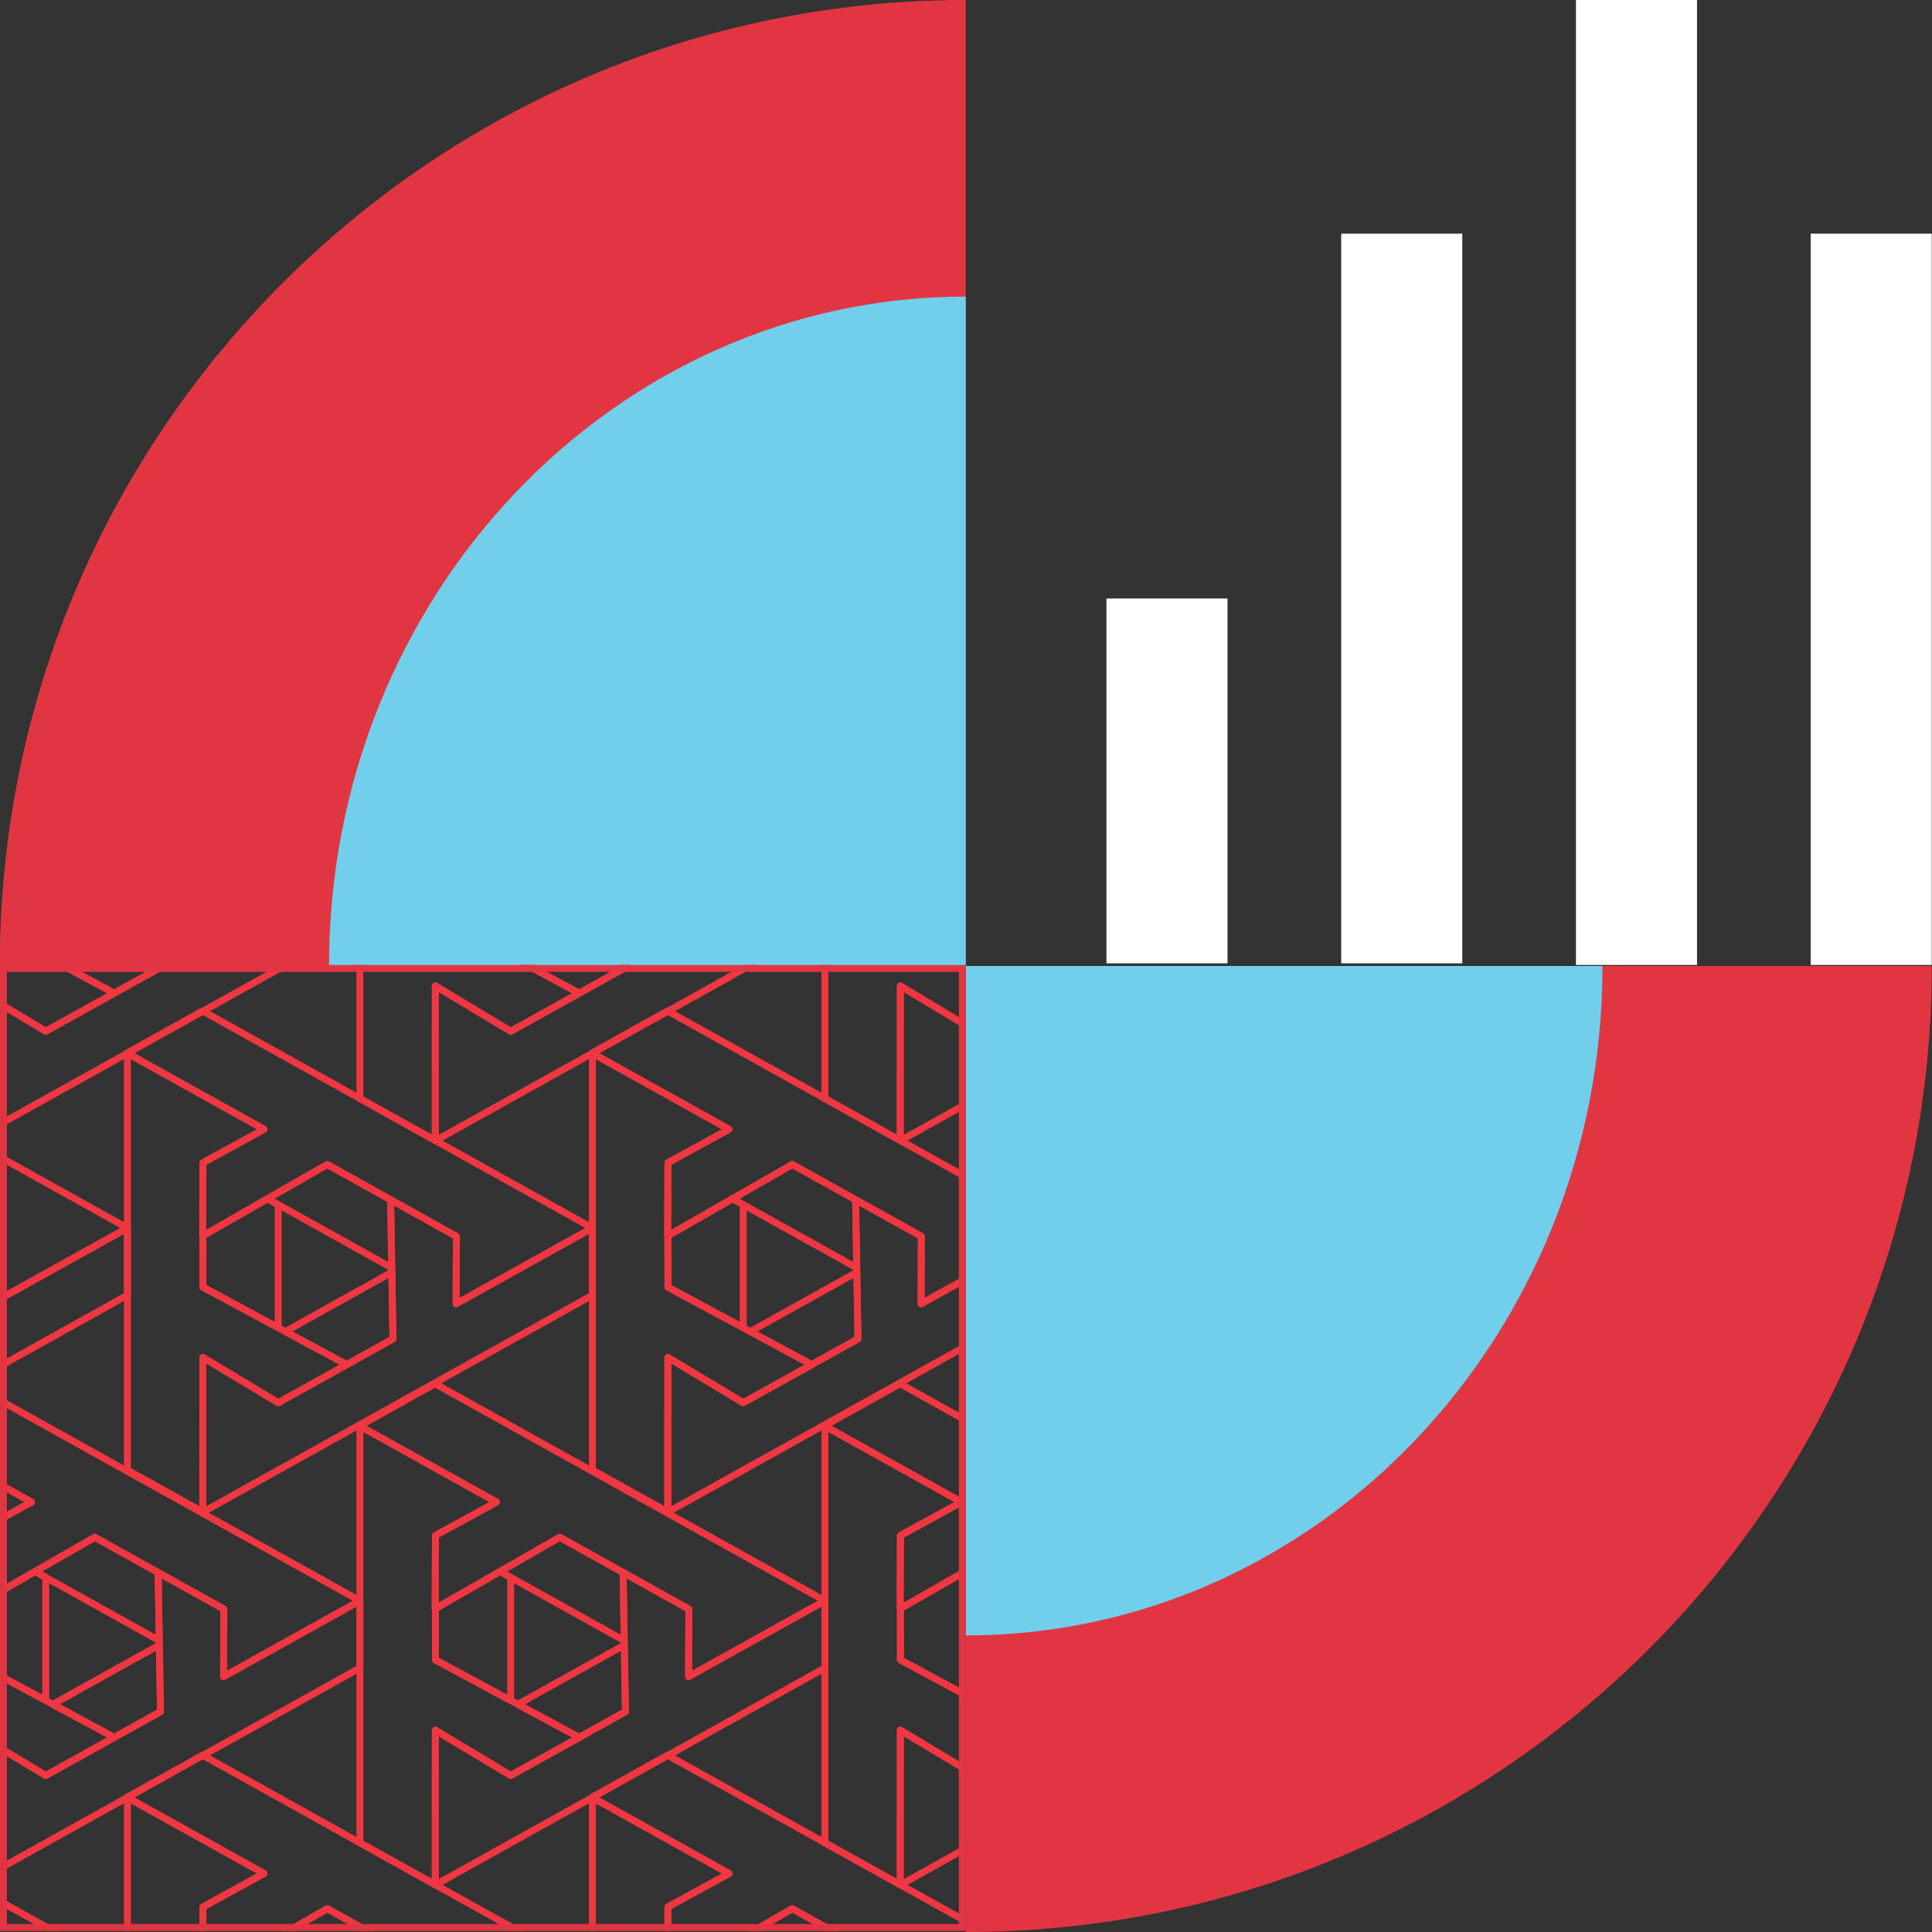 <?xml version="1.0" encoding="UTF-8" standalone="no"?>
<!DOCTYPE svg PUBLIC "-//W3C//DTD SVG 1.1//EN" "http://www.w3.org/Graphics/SVG/1.1/DTD/svg11.dtd">
<svg width="100%" height="100%" viewBox="0 0 280 280" version="1.1" xmlns="http://www.w3.org/2000/svg" xmlns:xlink="http://www.w3.org/1999/xlink" xml:space="preserve" xmlns:serif="http://www.serif.com/" style="fill-rule:evenodd;clip-rule:evenodd;stroke-linejoin:round;stroke-miterlimit:2;">
    <rect x="0" y="0" width="280" height="280" fill="#333333" stroke="none"/>
    <rect id="restaurant-investment" x="0" y="0" width="280" height="280" style="fill:none;"/>
    <clipPath id="_clip1">
        <rect x="0" y="0" width="280" height="280"/>
    </clipPath>
    <g clip-path="url(#_clip1)">
        <g>
            <path d="M279.964,140L139.964,140L139.964,280C217.284,280 279.964,217.32 279.964,140Z" style="fill:rgb(226,53,66);"/>
            <path d="M-0.036,140L139.964,140L139.964,0C62.645,-0 -0.036,62.68 -0.036,140Z" style="fill:rgb(226,53,66);"/>
        </g>
        <g>
            <path d="M232.246,140L139.964,140L139.964,237.017C190.93,237.017 232.246,193.581 232.246,140Z" style="fill:rgb(113,207,235);"/>
            <path d="M47.683,140L139.964,140L139.964,42.983C88.999,42.983 47.683,86.419 47.683,140Z" style="fill:rgb(113,207,235);"/>
        </g>
        <g>
            <rect x="160.358" y="86.739" width="17.544" height="52.873" style="fill:white;"/>
            <rect x="194.379" y="33.866" width="17.544" height="105.746" style="fill:white;"/>
            <rect x="228.399" y="0" width="17.544" height="139.851" style="fill:white;"/>
            <rect x="262.42" y="33.866" width="17.544" height="105.985" style="fill:white;"/>
        </g>
        <g>
            <rect x="-0" y="139.851" width="139.964" height="139.994" style="fill:none;"/>
            <clipPath id="_clip2">
                <rect x="-0" y="139.851" width="139.964" height="139.994"/>
            </clipPath>
            <g clip-path="url(#_clip2)">
                <g>
                    <path d="M-29.129,55.951L-48.922,44.938L-48.909,44.862L-38.028,38.806L18.467,70.258L-1.289,81.244L-1.25,71.464L-10.777,66.161L-10.777,66.163L-19.958,61.055L-38.015,71.401L-37.976,60.796L-29.129,55.951ZM-26.035,85.265L-10.6,76.67L-10.438,86.331L-17.142,90.059L-26.035,85.265Z" style="fill:none;stroke:rgb(239,55,66);stroke-width:1px;"/>
                    <path d="M-1.289,81.243L18.466,70.258L18.466,79.997L-38.002,111.436L-37.99,89.013L-27.068,95.578L-17.137,90.062L-17.142,90.059L-10.438,86.331L-10.777,66.161L-1.25,71.464L-1.289,81.243ZM-28.615,66.015L-27.068,66.878L-27.068,84.708L-37.976,78.828L-37.981,71.382L-28.615,66.015Z" style="fill:none;stroke:rgb(239,55,66);stroke-width:1px;"/>
                    <path d="M4.565,2.119L-15.228,-8.895L-15.215,-8.97L-4.333,-15.027L52.162,16.425L32.406,27.411L32.444,17.632L22.918,12.329L22.918,12.331L13.737,7.222L-4.321,17.569L-4.281,6.963L4.565,2.119ZM7.659,31.432L23.094,22.838L23.257,32.498L16.552,36.226L7.659,31.432Z" style="fill:none;stroke:rgb(239,55,66);stroke-width:1px;"/>
                    <path d="M-4.296,35.18L-4.307,57.576L-15.228,51.496L-15.228,-8.895L4.565,2.119L-4.281,6.963L-4.321,17.569L-4.287,17.549L-4.281,24.995L16.557,36.229L6.627,41.745L-4.296,35.18ZM23.084,22.199L5.087,12.179L13.737,7.222L22.918,12.331L23.084,22.199ZM-4.281,57.589L-4.281,57.591L-4.283,57.59L-4.281,57.589Z" style="fill:none;stroke:rgb(239,55,66);stroke-width:1px;"/>
                    <path d="M32.406,27.411L52.161,16.425L52.161,26.164L-4.307,57.604L-4.296,35.18L6.627,41.745L16.557,36.229L16.552,36.226L23.257,32.498L22.918,12.329L32.445,17.631L32.406,27.411ZM5.08,12.183L6.627,13.045L6.627,30.875L-4.281,24.995L-4.287,17.549L5.08,12.183Z" style="fill:none;stroke:rgb(239,55,66);stroke-width:1px;"/>
                    <path d="M38.26,55.951L18.467,44.938L18.48,44.862L29.362,38.806L85.856,70.258L66.1,81.244L66.139,71.464L56.613,66.161L56.613,66.163L47.432,61.055L29.374,71.401L29.413,60.796L38.26,55.951ZM41.354,85.265L56.789,76.67L56.951,86.331L50.247,90.059L41.354,85.265Z" style="fill:none;stroke:rgb(239,55,66);stroke-width:1px;"/>
                    <path d="M29.399,89.013L29.387,111.409L18.467,105.329L18.467,44.938L38.26,55.951L29.414,60.796L29.374,71.401L29.408,71.382L29.414,78.828L50.252,90.062L40.321,95.578L29.399,89.013ZM56.778,76.031L38.781,66.011L47.432,61.055L56.613,66.163L56.778,76.031ZM29.414,111.422L29.414,111.424L29.412,111.423L29.414,111.422Z" style="fill:none;stroke:rgb(239,55,66);stroke-width:1px;"/>
                    <path d="M66.1,81.243L85.856,70.258L85.856,79.997L29.387,111.436L29.399,89.013L40.321,95.578L50.252,90.062L50.247,90.059L56.951,86.331L56.613,66.161L66.139,71.464L66.1,81.243ZM38.774,66.015L40.321,66.878L40.321,84.708L29.414,78.828L29.408,71.382L38.774,66.015Z" style="fill:none;stroke:rgb(239,55,66);stroke-width:1px;"/>
                    <path d="M71.955,2.119L52.162,-8.895L52.175,-8.97L63.056,-15.027L119.551,16.425L99.795,27.411L99.834,17.632L90.307,12.329L90.307,12.331L81.126,7.222L63.069,17.569L63.108,6.963L71.955,2.119ZM75.049,31.432L90.484,22.838L90.646,32.498L83.942,36.226L75.049,31.432Z" style="fill:none;stroke:rgb(239,55,66);stroke-width:1px;"/>
                    <path d="M63.094,35.18L63.082,57.576L52.162,51.496L52.162,-8.895L71.955,2.119L63.108,6.963L63.069,17.569L63.103,17.549L63.108,24.995L83.946,36.229L74.016,41.745L63.094,35.18ZM90.473,22.199L72.476,12.179L81.126,7.222L90.307,12.331L90.473,22.199ZM63.109,57.589L63.109,57.591L63.107,57.59L63.109,57.589Z" style="fill:none;stroke:rgb(239,55,66);stroke-width:1px;"/>
                    <path d="M99.795,27.411L119.55,16.425L119.55,26.164L63.082,57.604L63.094,35.18L74.016,41.745L83.946,36.229L83.942,36.226L90.646,32.498L90.307,12.329L99.834,17.631L99.795,27.411ZM72.469,12.183L74.016,13.045L74.016,30.875L63.108,24.995L63.103,17.549L72.469,12.183Z" style="fill:none;stroke:rgb(239,55,66);stroke-width:1px;"/>
                    <path d="M105.649,55.951L85.856,44.938L85.869,44.862L96.751,38.806L153.246,70.258L133.489,81.244L133.528,71.464L124.002,66.161L124.002,66.163L114.821,61.055L96.763,71.401L96.802,60.796L105.649,55.951ZM108.743,85.265L124.178,76.67L124.341,86.331L117.636,90.059L108.743,85.265Z" style="fill:none;stroke:rgb(239,55,66);stroke-width:1px;"/>
                    <path d="M96.788,89.013L96.777,111.409L85.856,105.329L85.856,44.938L105.649,55.951L96.803,60.796L96.763,71.401L96.797,71.382L96.803,78.828L117.641,90.062L107.711,95.578L96.788,89.013ZM124.168,76.031L106.171,66.011L114.821,61.055L124.002,66.163L124.168,76.031ZM96.803,111.422L96.803,111.424L96.801,111.423L96.803,111.422Z" style="fill:none;stroke:rgb(239,55,66);stroke-width:1px;"/>
                    <path d="M133.49,81.243L153.245,70.258L153.245,79.997L96.777,111.436L96.788,89.013L107.711,95.578L117.641,90.062L117.636,90.059L124.341,86.331L124.002,66.161L133.528,71.464L133.49,81.243ZM106.164,66.015L107.711,66.878L107.711,84.708L96.803,78.828L96.797,71.382L106.164,66.015Z" style="fill:none;stroke:rgb(239,55,66);stroke-width:1px;"/>
                    <path d="M139.344,2.119L119.551,-8.895L119.564,-8.97L130.446,-15.027L186.94,16.425L167.184,27.411L167.223,17.632L157.697,12.329L157.697,12.331L148.516,7.222L130.458,17.569L130.497,6.963L139.344,2.119ZM142.438,31.432L157.873,22.838L158.035,32.498L151.331,36.226L142.438,31.432Z" style="fill:none;stroke:rgb(239,55,66);stroke-width:1px;"/>
                    <path d="M130.483,35.18L130.471,57.576L119.551,51.496L119.551,-8.895L139.344,2.119L130.497,6.963L130.458,17.569L130.492,17.549L130.498,24.995L151.336,36.229L141.405,41.745L130.483,35.18ZM157.862,22.199L139.865,12.179L148.516,7.222L157.697,12.331L157.862,22.199ZM130.498,57.589L130.498,57.591L130.496,57.59L130.498,57.589Z" style="fill:none;stroke:rgb(239,55,66);stroke-width:1px;"/>
                    <path d="M167.184,27.411L186.94,16.425L186.94,26.164L130.471,57.604L130.483,35.18L141.405,41.745L151.336,36.229L151.331,36.226L158.035,32.498L157.697,12.329L167.223,17.631L167.184,27.411ZM139.858,12.183L141.405,13.045L141.405,30.875L130.498,24.995L130.492,17.549L139.858,12.183Z" style="fill:none;stroke:rgb(239,55,66);stroke-width:1px;"/>
                    <path d="M173.039,55.951L153.246,44.938L153.259,44.862L164.14,38.806L220.635,70.258L200.879,81.244L200.917,71.464L191.391,66.161L191.391,66.163L182.21,61.055L164.153,71.401L164.192,60.796L173.039,55.951ZM176.133,85.265L191.568,76.67L191.73,86.331L185.026,90.059L176.133,85.265Z" style="fill:none;stroke:rgb(239,55,66);stroke-width:1px;"/>
                    <path d="M164.177,89.013L164.166,111.409L153.246,105.329L153.246,44.938L173.039,55.951L164.192,60.796L164.153,71.401L164.186,71.382L164.192,78.828L185.03,90.062L175.1,95.578L164.177,89.013ZM191.557,76.031L173.56,66.011L182.21,61.055L191.391,66.163L191.557,76.031ZM164.193,111.422L164.193,111.424L164.191,111.423L164.193,111.422Z" style="fill:none;stroke:rgb(239,55,66);stroke-width:1px;"/>
                    <path d="M200.879,81.243L220.634,70.258L220.634,79.997L164.166,111.436L164.177,89.013L175.1,95.578L185.03,90.062L185.025,90.059L191.73,86.331L191.391,66.161L200.918,71.464L200.879,81.243ZM173.553,66.015L175.1,66.878L175.1,84.708L164.192,78.828L164.186,71.382L173.553,66.015Z" style="fill:none;stroke:rgb(239,55,66);stroke-width:1px;"/>
                    <path d="M206.733,2.119L186.94,-8.895L186.953,-8.97L197.835,-15.027L254.329,16.425L234.573,27.411L234.612,17.632L225.086,12.329L225.086,12.331L215.905,7.222L197.847,17.569L197.886,6.963L206.733,2.119ZM209.827,31.432L225.262,22.838L225.425,32.498L218.72,36.226L209.827,31.432Z" style="fill:none;stroke:rgb(239,55,66);stroke-width:1px;"/>
                    <path d="M197.872,35.18L197.861,57.576L186.94,51.496L186.94,-8.895L206.733,2.119L197.887,6.963L197.847,17.569L197.881,17.549L197.887,24.995L218.725,36.229L208.795,41.745L197.872,35.18ZM225.252,22.199L207.255,12.179L215.905,7.222L225.086,12.331L225.252,22.199ZM197.887,57.589L197.887,57.591L197.885,57.59L197.887,57.589Z" style="fill:none;stroke:rgb(239,55,66);stroke-width:1px;"/>
                    <path d="M234.573,27.411L254.329,16.425L254.329,26.164L197.861,57.604L197.872,35.18L208.795,41.745L218.725,36.229L218.72,36.226L225.425,32.498L225.086,12.329L234.612,17.631L234.573,27.411ZM207.248,12.183L208.795,13.045L208.795,30.875L197.887,24.995L197.881,17.549L207.248,12.183Z" style="fill:none;stroke:rgb(239,55,66);stroke-width:1px;"/>
                    <path d="M240.428,55.951L220.635,44.938L220.648,44.862L231.53,38.806L288.024,70.258L268.268,81.244L268.307,71.464L258.781,66.161L258.781,66.163L249.6,61.055L231.542,71.401L231.581,60.796L240.428,55.951ZM243.522,85.265L258.957,76.67L259.119,86.331L252.415,90.059L243.522,85.265Z" style="fill:none;stroke:rgb(239,55,66);stroke-width:1px;"/>
                    <path d="M231.567,89.013L231.555,111.409L220.635,105.329L220.635,44.938L240.428,55.951L231.581,60.796L231.542,71.401L231.576,71.382L231.582,78.828L252.42,90.062L242.489,95.578L231.567,89.013ZM258.946,76.031L240.949,66.011L249.6,61.055L258.781,66.163L258.946,76.031ZM231.582,111.422L231.582,111.424L231.58,111.423L231.582,111.422Z" style="fill:none;stroke:rgb(239,55,66);stroke-width:1px;"/>
                    <path d="M268.268,81.243L288.024,70.258L288.024,79.997L231.555,111.436L231.567,89.013L242.489,95.578L252.42,90.062L252.415,90.059L259.119,86.331L258.781,66.161L268.307,71.464L268.268,81.243ZM240.942,66.015L242.489,66.878L242.489,84.708L231.582,78.828L231.576,71.382L240.942,66.015Z" style="fill:none;stroke:rgb(239,55,66);stroke-width:1px;"/>
                    <path d="M274.123,2.119L254.329,-8.895L254.342,-8.97L265.224,-15.027L321.719,16.425L301.963,27.411L302.001,17.632L292.475,12.329L292.475,12.331L283.294,7.222L265.237,17.569L265.276,6.963L274.123,2.119ZM277.217,31.432L292.652,22.838L292.814,32.498L286.11,36.226L277.217,31.432Z" style="fill:none;stroke:rgb(239,55,66);stroke-width:1px;"/>
                    <path d="M265.261,35.18L265.25,57.576L254.329,51.496L254.329,-8.895L274.123,2.119L265.276,6.963L265.237,17.569L265.27,17.549L265.276,24.995L286.114,36.229L276.184,41.745L265.261,35.18ZM292.641,22.199L274.644,12.179L283.294,7.222L292.475,12.331L292.641,22.199ZM265.276,57.589L265.276,57.591L265.275,57.59L265.276,57.589Z" style="fill:none;stroke:rgb(239,55,66);stroke-width:1px;"/>
                    <path d="M301.963,27.411L321.718,16.425L321.718,26.164L265.25,57.604L265.261,35.18L276.184,41.745L286.114,36.229L286.109,36.226L292.814,32.498L292.475,12.329L302.002,17.631L301.963,27.411ZM274.637,12.183L276.184,13.045L276.184,30.875L265.276,24.995L265.27,17.549L274.637,12.183Z" style="fill:none;stroke:rgb(239,55,66);stroke-width:1px;"/>
                    <path d="M-29.129,271.524L-48.922,260.51L-48.909,260.434L-38.028,254.378L18.467,285.83L-1.289,296.816L-1.25,287.036L-10.777,281.733L-10.777,281.736L-19.958,276.627L-38.015,286.974L-37.976,276.368L-29.129,271.524ZM-26.035,300.837L-10.6,292.242L-10.438,301.903L-17.142,305.631L-26.035,300.837Z" style="fill:none;stroke:rgb(239,55,66);stroke-width:1px;"/>
                    <path d="M4.565,217.691L-15.228,206.677L-15.215,206.602L-4.333,200.545L52.162,231.997L32.406,242.983L32.444,233.204L22.918,227.901L22.918,227.903L13.737,222.794L-4.321,233.141L-4.281,222.535L4.565,217.691ZM7.659,247.004L23.094,238.41L23.257,248.07L16.552,251.798L7.659,247.004Z" style="fill:none;stroke:rgb(239,55,66);stroke-width:1px;"/>
                    <path d="M-4.296,250.752L-4.307,273.148L-15.228,267.069L-15.228,206.677L4.565,217.691L-4.281,222.535L-4.321,233.141L-4.287,233.122L-4.281,240.567L16.557,251.801L6.627,257.317L-4.296,250.752ZM23.084,237.771L5.087,227.751L13.737,222.794L22.918,227.903L23.084,237.771ZM-4.281,273.161L-4.281,273.163L-4.283,273.162L-4.281,273.161Z" style="fill:none;stroke:rgb(239,55,66);stroke-width:1px;"/>
                    <path d="M32.406,242.983L52.161,231.998L52.161,241.736L-4.307,273.176L-4.296,250.752L6.627,257.318L16.557,251.801L16.552,251.798L23.257,248.07L22.918,227.901L32.445,233.204L32.406,242.983ZM5.08,227.755L6.627,228.617L6.627,246.448L-4.281,240.567L-4.287,233.122L5.08,227.755Z" style="fill:none;stroke:rgb(239,55,66);stroke-width:1px;"/>
                    <path d="M38.26,271.524L18.467,260.51L18.48,260.434L29.362,254.378L85.856,285.83L66.1,296.816L66.139,287.036L56.613,281.733L56.613,281.736L47.432,276.627L29.374,286.974L29.413,276.368L38.26,271.524ZM41.354,300.837L56.789,292.242L56.951,301.903L50.247,305.631L41.354,300.837Z" style="fill:none;stroke:rgb(239,55,66);stroke-width:1px;"/>
                    <path d="M29.399,304.585L29.387,326.981L18.467,320.901L18.467,260.51L38.26,271.524L29.414,276.368L29.374,286.974L29.408,286.954L29.414,294.4L50.252,305.634L40.321,311.15L29.399,304.585ZM56.778,291.603L38.781,281.584L47.432,276.627L56.613,281.736L56.778,291.603ZM29.414,326.994L29.414,326.996L29.412,326.995L29.414,326.994Z" style="fill:none;stroke:rgb(239,55,66);stroke-width:1px;"/>
                    <path d="M71.955,217.691L52.162,206.677L52.175,206.602L63.056,200.545L119.551,231.997L99.795,242.983L99.834,233.204L90.307,227.901L90.307,227.903L81.126,222.794L63.069,233.141L63.108,222.535L71.955,217.691ZM75.049,247.004L90.484,238.41L90.646,248.07L83.942,251.798L75.049,247.004Z" style="fill:none;stroke:rgb(239,55,66);stroke-width:1px;"/>
                    <path d="M63.094,250.752L63.082,273.148L52.162,267.069L52.162,206.677L71.955,217.691L63.108,222.535L63.069,233.141L63.103,233.122L63.108,240.567L83.946,251.801L74.016,257.317L63.094,250.752ZM90.473,237.771L72.476,227.751L81.126,222.794L90.307,227.903L90.473,237.771ZM63.109,273.161L63.109,273.163L63.107,273.162L63.109,273.161Z" style="fill:none;stroke:rgb(239,55,66);stroke-width:1px;"/>
                    <path d="M99.795,242.983L119.55,231.998L119.55,241.736L63.082,273.176L63.094,250.752L74.016,257.318L83.946,251.801L83.942,251.798L90.646,248.07L90.307,227.901L99.834,233.204L99.795,242.983ZM72.469,227.755L74.016,228.617L74.016,246.448L63.108,240.567L63.103,233.122L72.469,227.755Z" style="fill:none;stroke:rgb(239,55,66);stroke-width:1px;"/>
                    <path d="M105.649,271.524L85.856,260.51L85.869,260.434L96.751,254.378L153.246,285.83L133.489,296.816L133.528,287.036L124.002,281.733L124.002,281.736L114.821,276.627L96.763,286.974L96.802,276.368L105.649,271.524ZM108.743,300.837L124.178,292.242L124.341,301.903L117.636,305.631L108.743,300.837Z" style="fill:none;stroke:rgb(239,55,66);stroke-width:1px;"/>
                    <path d="M96.788,304.585L96.777,326.981L85.856,320.901L85.856,260.51L105.649,271.524L96.803,276.368L96.763,286.974L96.797,286.954L96.803,294.4L117.641,305.634L107.711,311.15L96.788,304.585ZM124.168,291.603L106.171,281.584L114.821,276.627L124.002,281.736L124.168,291.603ZM96.803,326.994L96.803,326.996L96.801,326.995L96.803,326.994Z" style="fill:none;stroke:rgb(239,55,66);stroke-width:1px;"/>
                    <path d="M139.344,217.691L119.551,206.677L119.564,206.602L130.446,200.545L186.94,231.997L167.184,242.983L167.223,233.204L157.697,227.901L157.697,227.903L148.516,222.794L130.458,233.141L130.497,222.535L139.344,217.691ZM142.438,247.004L157.873,238.41L158.035,248.07L151.331,251.798L142.438,247.004Z" style="fill:none;stroke:rgb(239,55,66);stroke-width:1px;"/>
                    <path d="M130.483,250.752L130.471,273.148L119.551,267.069L119.551,206.677L139.344,217.691L130.497,222.535L130.458,233.141L130.492,233.122L130.498,240.567L151.336,251.801L141.405,257.317L130.483,250.752ZM157.862,237.771L139.865,227.751L148.516,222.794L157.697,227.903L157.862,237.771ZM130.498,273.161L130.498,273.163L130.496,273.162L130.498,273.161Z" style="fill:none;stroke:rgb(239,55,66);stroke-width:1px;"/>
                    <path d="M167.184,242.983L186.94,231.998L186.94,241.736L130.471,273.176L130.483,250.752L141.405,257.318L151.336,251.801L151.331,251.798L158.035,248.07L157.697,227.901L167.223,233.204L167.184,242.983ZM139.858,227.755L141.405,228.617L141.405,246.448L130.498,240.567L130.492,233.122L139.858,227.755Z" style="fill:none;stroke:rgb(239,55,66);stroke-width:1px;"/>
                    <path d="M173.039,271.524L153.246,260.51L153.259,260.434L164.14,254.378L220.635,285.83L200.879,296.816L200.917,287.036L191.391,281.733L191.391,281.736L182.21,276.627L164.153,286.974L164.192,276.368L173.039,271.524ZM176.133,300.837L191.568,292.242L191.73,301.903L185.026,305.631L176.133,300.837Z" style="fill:none;stroke:rgb(239,55,66);stroke-width:1px;"/>
                    <path d="M164.177,304.585L164.166,326.981L153.246,320.901L153.246,260.51L173.039,271.524L164.192,276.368L164.153,286.974L164.186,286.954L164.192,294.4L185.03,305.634L175.1,311.15L164.177,304.585ZM191.557,291.603L173.56,281.584L182.21,276.627L191.391,281.736L191.557,291.603ZM164.193,326.994L164.193,326.996L164.191,326.995L164.193,326.994Z" style="fill:none;stroke:rgb(239,55,66);stroke-width:1px;"/>
                    <path d="M206.733,217.691L186.94,206.677L186.953,206.602L197.835,200.545L254.329,231.997L234.573,242.983L234.612,233.204L225.086,227.901L225.086,227.903L215.905,222.794L197.847,233.141L197.886,222.535L206.733,217.691ZM209.827,247.004L225.262,238.41L225.425,248.07L218.72,251.798L209.827,247.004Z" style="fill:none;stroke:rgb(239,55,66);stroke-width:1px;"/>
                    <path d="M197.872,250.752L197.861,273.148L186.94,267.069L186.94,206.677L206.733,217.691L197.887,222.535L197.847,233.141L197.881,233.122L197.887,240.567L218.725,251.801L208.795,257.317L197.872,250.752ZM225.252,237.771L207.255,227.751L215.905,222.794L225.086,227.903L225.252,237.771ZM197.887,273.161L197.887,273.163L197.885,273.162L197.887,273.161Z" style="fill:none;stroke:rgb(239,55,66);stroke-width:1px;"/>
                    <path d="M234.573,242.983L254.329,231.998L254.329,241.736L197.861,273.176L197.872,250.752L208.795,257.318L218.725,251.801L218.72,251.798L225.425,248.07L225.086,227.901L234.612,233.204L234.573,242.983ZM207.248,227.755L208.795,228.617L208.795,246.448L197.887,240.567L197.881,233.122L207.248,227.755Z" style="fill:none;stroke:rgb(239,55,66);stroke-width:1px;"/>
                    <path d="M240.428,271.524L220.635,260.51L220.648,260.434L231.53,254.378L288.024,285.83L268.268,296.816L268.307,287.036L258.781,281.733L258.781,281.736L249.6,276.627L231.542,286.974L231.581,276.368L240.428,271.524ZM243.522,300.837L258.957,292.242L259.119,301.903L252.415,305.631L243.522,300.837Z" style="fill:none;stroke:rgb(239,55,66);stroke-width:1px;"/>
                    <path d="M231.567,304.585L231.555,326.981L220.635,320.901L220.635,260.51L240.428,271.524L231.581,276.368L231.542,286.974L231.576,286.954L231.582,294.4L252.42,305.634L242.489,311.15L231.567,304.585ZM258.946,291.603L240.949,281.584L249.6,276.627L258.781,281.736L258.946,291.603ZM231.582,326.994L231.582,326.996L231.58,326.995L231.582,326.994Z" style="fill:none;stroke:rgb(239,55,66);stroke-width:1px;"/>
                    <path d="M274.123,217.691L254.329,206.677L254.342,206.602L265.224,200.545L321.719,231.997L301.963,242.983L302.001,233.204L292.475,227.901L292.475,227.903L283.294,222.794L265.237,233.141L265.276,222.535L274.123,217.691ZM277.217,247.004L292.652,238.41L292.814,248.07L286.11,251.798L277.217,247.004Z" style="fill:none;stroke:rgb(239,55,66);stroke-width:1px;"/>
                    <path d="M265.261,250.752L265.25,273.148L254.329,267.069L254.329,206.677L274.123,217.691L265.276,222.535L265.237,233.141L265.27,233.122L265.276,240.567L286.114,251.801L276.184,257.317L265.261,250.752ZM292.641,237.771L274.644,227.751L283.294,222.794L292.475,227.903L292.641,237.771ZM265.276,273.161L265.276,273.163L265.275,273.162L265.276,273.161Z" style="fill:none;stroke:rgb(239,55,66);stroke-width:1px;"/>
                    <path d="M301.963,242.983L321.718,231.998L321.718,241.736L265.25,273.176L265.261,250.752L276.184,257.318L286.114,251.801L286.109,251.798L292.814,248.07L292.475,227.901L302.002,233.204L301.963,242.983ZM274.637,227.755L276.184,228.617L276.184,246.448L265.276,240.567L265.27,233.122L274.637,227.755Z" style="fill:none;stroke:rgb(239,55,66);stroke-width:1px;"/>
                    <path d="M-29.129,163.665L-48.922,152.652L-48.909,152.576L-38.028,146.519L18.467,177.972L-1.289,188.957L-1.25,179.178L-10.777,173.875L-10.777,173.877L-19.958,168.769L-38.015,179.115L-37.976,168.51L-29.129,163.665ZM-26.035,192.979L-10.6,184.384L-10.438,194.045L-17.142,197.773L-26.035,192.979Z" style="fill:none;stroke:rgb(239,55,66);stroke-width:1px;"/>
                    <path d="M-1.289,188.957L18.466,177.972L18.466,187.711L-38.002,219.15L-37.99,196.727L-27.068,203.292L-17.137,197.775L-17.142,197.773L-10.438,194.045L-10.777,173.875L-1.25,179.178L-1.289,188.957ZM-28.615,173.729L-27.068,174.592L-27.068,192.422L-37.976,186.541L-37.981,179.096L-28.615,173.729Z" style="fill:none;stroke:rgb(239,55,66);stroke-width:1px;"/>
                    <path d="M4.565,109.833L-15.228,98.819L-15.215,98.744L-4.333,92.687L52.162,124.139L32.406,135.125L32.444,125.345L22.918,120.043L22.918,120.045L13.737,114.936L-4.321,125.283L-4.281,114.677L4.565,109.833ZM7.659,139.146L23.094,130.552L23.257,140.212L16.552,143.94L7.659,139.146Z" style="fill:none;stroke:rgb(239,55,66);stroke-width:1px;"/>
                    <path d="M-4.296,142.894L-4.307,165.29L-15.228,159.21L-15.228,98.819L4.565,109.833L-4.281,114.677L-4.321,125.283L-4.287,125.263L-4.281,132.709L16.557,143.943L6.627,149.459L-4.296,142.894ZM23.084,129.913L5.087,119.893L13.737,114.936L22.918,120.045L23.084,129.913ZM-4.281,165.303L-4.281,165.305L-4.283,165.304L-4.281,165.303Z" style="fill:none;stroke:rgb(239,55,66);stroke-width:1px;"/>
                    <path d="M32.406,135.125L52.161,124.139L52.161,133.878L-4.307,165.318L-4.296,142.894L6.627,149.459L16.557,143.943L16.552,143.94L23.257,140.212L22.918,120.043L32.445,125.345L32.406,135.125ZM5.08,119.897L6.627,120.759L6.627,138.589L-4.281,132.709L-4.287,125.263L5.08,119.897Z" style="fill:none;stroke:rgb(239,55,66);stroke-width:1px;"/>
                    <path d="M38.26,163.665L18.467,152.652L18.48,152.576L29.362,146.519L85.856,177.972L66.1,188.957L66.139,179.178L56.613,173.875L56.613,173.877L47.432,168.769L29.374,179.115L29.413,168.51L38.26,163.665ZM41.354,192.979L56.789,184.384L56.951,194.045L50.247,197.773L41.354,192.979Z" style="fill:none;stroke:rgb(239,55,66);stroke-width:1px;"/>
                    <path d="M29.399,196.727L29.387,219.123L18.467,213.043L18.467,152.652L38.26,163.665L29.414,168.51L29.374,179.115L29.408,179.096L29.414,186.542L50.252,197.775L40.321,203.292L29.399,196.727ZM56.778,183.745L38.781,173.725L47.432,168.769L56.613,173.877L56.778,183.745ZM29.414,219.135L29.414,219.137L29.412,219.136L29.414,219.135Z" style="fill:none;stroke:rgb(239,55,66);stroke-width:1px;"/>
                    <path d="M66.1,188.957L85.856,177.972L85.856,187.711L29.387,219.15L29.399,196.727L40.321,203.292L50.252,197.775L50.247,197.773L56.951,194.045L56.613,173.875L66.139,179.178L66.1,188.957ZM38.774,173.729L40.321,174.592L40.321,192.422L29.414,186.541L29.408,179.096L38.774,173.729Z" style="fill:none;stroke:rgb(239,55,66);stroke-width:1px;"/>
                    <path d="M71.955,109.833L52.162,98.819L52.175,98.744L63.056,92.687L119.551,124.139L99.795,135.125L99.834,125.345L90.307,120.043L90.307,120.045L81.126,114.936L63.069,125.283L63.108,114.677L71.955,109.833ZM75.049,139.146L90.484,130.552L90.646,140.212L83.942,143.94L75.049,139.146Z" style="fill:none;stroke:rgb(239,55,66);stroke-width:1px;"/>
                    <path d="M63.094,142.894L63.082,165.29L52.162,159.21L52.162,98.819L71.955,109.833L63.108,114.677L63.069,125.283L63.103,125.263L63.108,132.709L83.946,143.943L74.016,149.459L63.094,142.894ZM90.473,129.913L72.476,119.893L81.126,114.936L90.307,120.045L90.473,129.913ZM63.109,165.303L63.109,165.305L63.107,165.304L63.109,165.303Z" style="fill:none;stroke:rgb(239,55,66);stroke-width:1px;"/>
                    <path d="M99.795,135.125L119.55,124.139L119.55,133.878L63.082,165.318L63.094,142.894L74.016,149.459L83.946,143.943L83.942,143.94L90.646,140.212L90.307,120.043L99.834,125.345L99.795,135.125ZM72.469,119.897L74.016,120.759L74.016,138.589L63.108,132.709L63.103,125.263L72.469,119.897Z" style="fill:none;stroke:rgb(239,55,66);stroke-width:1px;"/>
                    <path d="M105.649,163.665L85.856,152.652L85.869,152.576L96.751,146.519L153.246,177.972L133.489,188.957L133.528,179.178L124.002,173.875L124.002,173.877L114.821,168.769L96.763,179.115L96.802,168.51L105.649,163.665ZM108.743,192.979L124.178,184.384L124.341,194.045L117.636,197.773L108.743,192.979Z" style="fill:none;stroke:rgb(239,55,66);stroke-width:1px;"/>
                    <path d="M96.788,196.727L96.777,219.123L85.856,213.043L85.856,152.652L105.649,163.665L96.803,168.51L96.763,179.115L96.797,179.096L96.803,186.542L117.641,197.775L107.711,203.292L96.788,196.727ZM124.168,183.745L106.171,173.725L114.821,168.769L124.002,173.877L124.168,183.745ZM96.803,219.135L96.803,219.137L96.801,219.136L96.803,219.135Z" style="fill:none;stroke:rgb(239,55,66);stroke-width:1px;"/>
                    <path d="M133.49,188.957L153.245,177.972L153.245,187.711L96.777,219.15L96.788,196.727L107.711,203.292L117.641,197.775L117.636,197.773L124.341,194.045L124.002,173.875L133.528,179.178L133.49,188.957ZM106.164,173.729L107.711,174.592L107.711,192.422L96.803,186.541L96.797,179.096L106.164,173.729Z" style="fill:none;stroke:rgb(239,55,66);stroke-width:1px;"/>
                    <path d="M139.344,109.833L119.551,98.819L119.564,98.744L130.446,92.687L186.94,124.139L167.184,135.125L167.223,125.345L157.697,120.043L157.697,120.045L148.516,114.936L130.458,125.283L130.497,114.677L139.344,109.833ZM142.438,139.146L157.873,130.552L158.035,140.212L151.331,143.94L142.438,139.146Z" style="fill:none;stroke:rgb(239,55,66);stroke-width:1px;"/>
                    <path d="M130.483,142.894L130.471,165.29L119.551,159.21L119.551,98.819L139.344,109.833L130.497,114.677L130.458,125.283L130.492,125.263L130.498,132.709L151.336,143.943L141.405,149.459L130.483,142.894ZM157.862,129.913L139.865,119.893L148.516,114.936L157.697,120.045L157.862,129.913ZM130.498,165.303L130.498,165.305L130.496,165.304L130.498,165.303Z" style="fill:none;stroke:rgb(239,55,66);stroke-width:1px;"/>
                    <path d="M167.184,135.125L186.94,124.139L186.94,133.878L130.471,165.318L130.483,142.894L141.405,149.459L151.336,143.943L151.331,143.94L158.035,140.212L157.697,120.043L167.223,125.345L167.184,135.125ZM139.858,119.897L141.405,120.759L141.405,138.589L130.498,132.709L130.492,125.263L139.858,119.897Z" style="fill:none;stroke:rgb(239,55,66);stroke-width:1px;"/>
                    <path d="M173.039,163.665L153.246,152.652L153.259,152.576L164.14,146.519L220.635,177.972L200.879,188.957L200.917,179.178L191.391,173.875L191.391,173.877L182.21,168.769L164.153,179.115L164.192,168.51L173.039,163.665ZM176.133,192.979L191.568,184.384L191.73,194.045L185.026,197.773L176.133,192.979Z" style="fill:none;stroke:rgb(239,55,66);stroke-width:1px;"/>
                    <path d="M164.177,196.727L164.166,219.123L153.246,213.043L153.246,152.652L173.039,163.665L164.192,168.51L164.153,179.115L164.186,179.096L164.192,186.542L185.03,197.775L175.1,203.292L164.177,196.727ZM191.557,183.745L173.56,173.725L182.21,168.769L191.391,173.877L191.557,183.745ZM164.193,219.135L164.193,219.137L164.191,219.136L164.193,219.135Z" style="fill:none;stroke:rgb(239,55,66);stroke-width:1px;"/>
                    <path d="M200.879,188.957L220.634,177.972L220.634,187.711L164.166,219.15L164.177,196.727L175.1,203.292L185.03,197.775L185.025,197.773L191.73,194.045L191.391,173.875L200.918,179.178L200.879,188.957ZM173.553,173.729L175.1,174.592L175.1,192.422L164.192,186.541L164.186,179.096L173.553,173.729Z" style="fill:none;stroke:rgb(239,55,66);stroke-width:1px;"/>
                    <path d="M206.733,109.833L186.94,98.819L186.953,98.744L197.835,92.687L254.329,124.139L234.573,135.125L234.612,125.345L225.086,120.043L225.086,120.045L215.905,114.936L197.847,125.283L197.886,114.677L206.733,109.833ZM209.827,139.146L225.262,130.552L225.425,140.212L218.72,143.94L209.827,139.146Z" style="fill:none;stroke:rgb(239,55,66);stroke-width:1px;"/>
                    <path d="M197.872,142.894L197.861,165.29L186.94,159.21L186.94,98.819L206.733,109.833L197.887,114.677L197.847,125.283L197.881,125.263L197.887,132.709L218.725,143.943L208.795,149.459L197.872,142.894ZM225.252,129.913L207.255,119.893L215.905,114.936L225.086,120.045L225.252,129.913ZM197.887,165.303L197.887,165.305L197.885,165.304L197.887,165.303Z" style="fill:none;stroke:rgb(239,55,66);stroke-width:1px;"/>
                    <path d="M234.573,135.125L254.329,124.139L254.329,133.878L197.861,165.318L197.872,142.894L208.795,149.459L218.725,143.943L218.72,143.94L225.425,140.212L225.086,120.043L234.612,125.345L234.573,135.125ZM207.248,119.897L208.795,120.759L208.795,138.589L197.887,132.709L197.881,125.263L207.248,119.897Z" style="fill:none;stroke:rgb(239,55,66);stroke-width:1px;"/>
                    <path d="M240.428,163.665L220.635,152.652L220.648,152.576L231.53,146.519L288.024,177.972L268.268,188.957L268.307,179.178L258.781,173.875L258.781,173.877L249.6,168.769L231.542,179.115L231.581,168.51L240.428,163.665ZM243.522,192.979L258.957,184.384L259.119,194.045L252.415,197.773L243.522,192.979Z" style="fill:none;stroke:rgb(239,55,66);stroke-width:1px;"/>
                    <path d="M231.567,196.727L231.555,219.123L220.635,213.043L220.635,152.652L240.428,163.665L231.581,168.51L231.542,179.115L231.576,179.096L231.582,186.542L252.42,197.775L242.489,203.292L231.567,196.727ZM258.946,183.745L240.949,173.725L249.6,168.769L258.781,173.877L258.946,183.745ZM231.582,219.135L231.582,219.137L231.58,219.136L231.582,219.135Z" style="fill:none;stroke:rgb(239,55,66);stroke-width:1px;"/>
                    <path d="M268.268,188.957L288.024,177.972L288.024,187.711L231.555,219.15L231.567,196.727L242.489,203.292L252.42,197.775L252.415,197.773L259.119,194.045L258.781,173.875L268.307,179.178L268.268,188.957ZM240.942,173.729L242.489,174.592L242.489,192.422L231.582,186.541L231.576,179.096L240.942,173.729Z" style="fill:none;stroke:rgb(239,55,66);stroke-width:1px;"/>
                    <path d="M274.123,109.833L254.329,98.819L254.342,98.744L265.224,92.687L321.719,124.139L301.963,135.125L302.001,125.345L292.475,120.043L292.475,120.045L283.294,114.936L265.237,125.283L265.276,114.677L274.123,109.833ZM277.217,139.146L292.652,130.552L292.814,140.212L286.11,143.94L277.217,139.146Z" style="fill:none;stroke:rgb(239,55,66);stroke-width:1px;"/>
                    <path d="M265.261,142.894L265.25,165.29L254.329,159.21L254.329,98.819L274.123,109.833L265.276,114.677L265.237,125.283L265.27,125.263L265.276,132.709L286.114,143.943L276.184,149.459L265.261,142.894ZM292.641,129.913L274.644,119.893L283.294,114.936L292.475,120.045L292.641,129.913ZM265.276,165.303L265.276,165.305L265.275,165.304L265.276,165.303Z" style="fill:none;stroke:rgb(239,55,66);stroke-width:1px;"/>
                    <path d="M301.963,135.125L321.718,124.139L321.718,133.878L265.25,165.318L265.261,142.894L276.184,149.459L286.114,143.943L286.109,143.94L292.814,140.212L292.475,120.043L302.002,125.345L301.963,135.125ZM274.637,119.897L276.184,120.759L276.184,138.589L265.276,132.709L265.27,125.263L274.637,119.897Z" style="fill:none;stroke:rgb(239,55,66);stroke-width:1px;"/>
                </g>
            </g>
            <path d="M139.964,139.851L139.964,279.845L0,279.845L0,139.851L139.964,139.851ZM138.964,140.851L1,140.851L1,278.845L138.964,278.845L138.964,140.851Z" style="fill:rgb(226,53,66);"/>
        </g>
    </g>
</svg>
